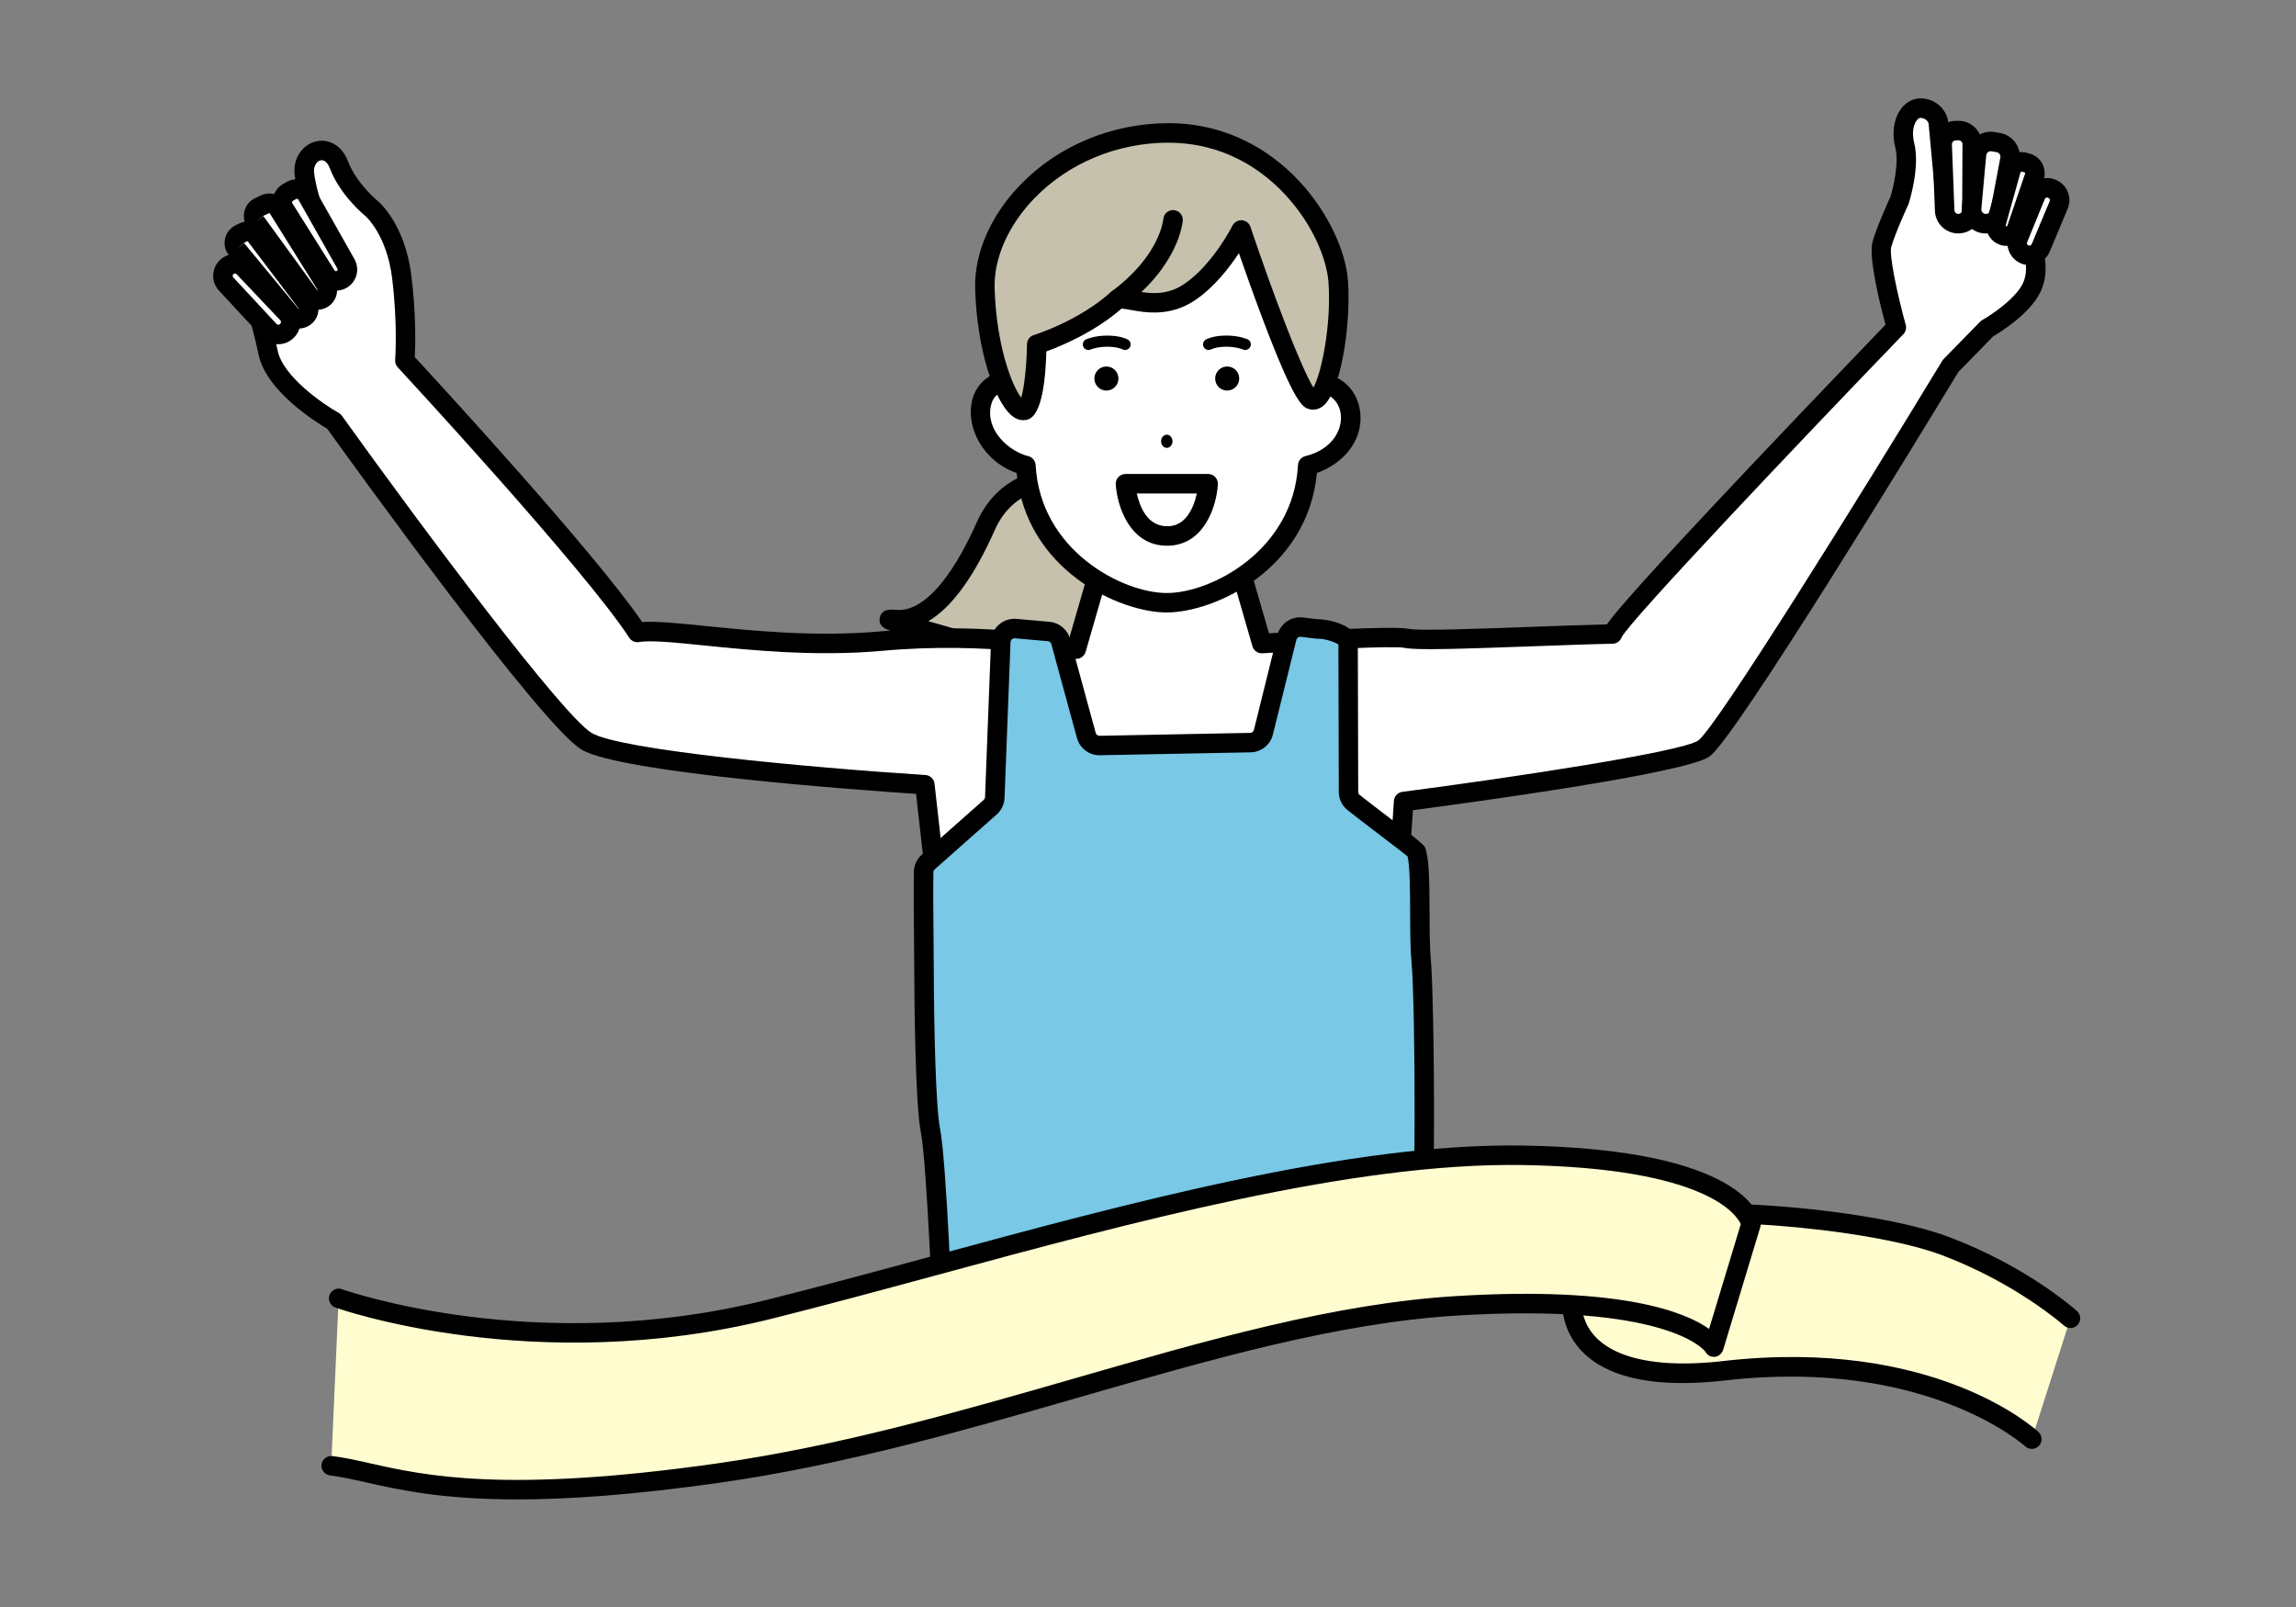 <svg width="140" height="98" viewBox="0 0 140 98" fill="none" xmlns="http://www.w3.org/2000/svg">
<rect x="0" y="0" width="140" height="98" fill="#808080" stroke="none"/>
<g clip-path="url(#clip0_164_490)">
<path d="M65.053 29.231C65.053 29.231 61.632 28.661 60.112 32.084C58.592 35.506 56.691 37.976 54.6 37.786C52.508 37.596 60.003 39.138 60.628 39.982C61.253 40.827 67.337 40.446 69.426 37.215C71.515 33.984 65.053 29.231 65.053 29.231Z" fill="#C5C1AD"/>
<path d="M62.289 40.963C61.19 40.963 60.474 40.757 60.159 40.349C59.745 39.972 56.945 39.206 55.746 38.878C55.259 38.744 54.837 38.63 54.532 38.539C54.068 38.401 53.545 38.243 53.645 37.681C53.748 37.11 54.334 37.164 54.65 37.191C56.222 37.336 57.968 35.433 59.566 31.839C60.917 28.8 63.81 28.419 65.15 28.642C65.242 28.657 65.33 28.695 65.405 28.749C65.687 28.956 72.291 33.876 69.923 37.535C68.26 40.106 64.532 40.895 62.59 40.954C62.486 40.958 62.386 40.959 62.289 40.959V40.963ZM60.149 40.336C60.149 40.336 60.151 40.339 60.153 40.341C60.153 40.341 60.151 40.337 60.149 40.336ZM61.083 39.6C61.316 39.75 62.429 39.903 64.059 39.604C65.121 39.408 67.72 38.754 68.926 36.893C69.806 35.534 68.68 33.706 67.583 32.411C66.497 31.132 65.216 30.108 64.822 29.804C64.219 29.75 61.817 29.709 60.655 32.327C59.383 35.191 58.026 37.049 56.602 37.883C59.339 38.641 60.672 39.092 61.085 39.602L61.083 39.6Z" fill="black"/>
<path d="M118.588 11.759L118.18 7.376C118.017 6.854 117.499 6.528 116.959 6.606C116.425 6.683 115.815 7.551 116.145 8.869C116.475 10.187 115.824 12.214 115.824 12.214C115.824 12.214 115.015 13.97 114.75 14.898C114.485 15.827 115.632 19.967 115.632 19.967C115.632 19.967 98.518 37.71 98.322 38.661C94.587 38.729 86.781 39.15 85.786 38.929C84.79 38.709 76.941 39.245 76.941 39.245L75.189 33.183L71.148 33.786L67.474 33.183L65.624 39.583C65.624 39.583 60.375 38.491 53.772 39.091C47.169 39.69 40.826 38.218 38.864 38.564C36.102 34.309 24.684 21.992 24.684 21.992C24.684 21.992 24.857 19.773 24.49 16.856C24.123 13.94 22.674 12.729 22.674 12.729C22.674 12.729 21.251 11.589 20.666 10.05C20.082 8.511 18.381 9.182 18.561 10.624C18.742 12.066 19.426 13.692 19.426 13.692L14.976 16.469C14.976 16.469 15.891 19.303 16.352 21.506C16.812 23.709 20.362 25.691 20.362 25.691C20.362 25.691 33.288 43.716 35.773 45.201C38.258 46.686 56.393 47.849 56.393 47.849L60.095 80.722L83.544 79.972L85.589 48.873C85.589 48.873 102.357 46.697 103.891 45.644C105.425 44.591 118.939 22.308 118.939 22.308L121.166 20.03C121.166 20.03 123.205 18.89 123.864 17.572C124.523 16.253 123.772 14.682 123.772 14.682L118.589 11.757L118.588 11.759Z" fill="white"/>
<path d="M60.093 81.32C59.792 81.32 59.536 81.094 59.502 80.792L55.857 48.413C52.529 48.191 37.847 47.137 35.467 45.715C32.99 44.236 21.597 28.436 19.953 26.146C19.297 25.761 16.233 23.857 15.769 21.631C15.322 19.484 14.419 16.683 14.41 16.656C14.327 16.396 14.429 16.112 14.662 15.968L18.694 13.45C18.468 12.839 18.101 11.736 17.972 10.7C17.833 9.583 18.511 8.81 19.251 8.626C19.938 8.455 20.812 8.765 21.222 9.842C21.74 11.205 23.034 12.258 23.046 12.268C23.121 12.331 24.689 13.671 25.08 16.785C25.38 19.18 25.328 21.096 25.292 21.777C26.751 23.356 36.272 33.702 39.157 37.935C40.035 37.873 41.341 38.005 43.057 38.178C45.895 38.465 49.785 38.86 53.718 38.501C59.188 38.005 63.686 38.641 65.203 38.902L66.903 33.02C66.987 32.731 67.274 32.549 67.571 32.598L71.152 33.186L75.1 32.598C75.395 32.554 75.675 32.736 75.759 33.021L77.377 38.623C79.377 38.491 84.979 38.144 85.913 38.352C86.494 38.481 90.366 38.338 93.478 38.224C95.151 38.163 96.737 38.104 97.979 38.077C98.511 37.319 100.305 35.235 106.619 28.552C110.307 24.65 114.017 20.791 114.97 19.8C114.628 18.53 113.916 15.657 114.18 14.736C114.436 13.838 115.151 12.261 115.27 12.002C115.442 11.453 115.802 9.939 115.571 9.015C115.355 8.151 115.462 7.313 115.863 6.715C116.123 6.328 116.493 6.075 116.877 6.02C117.71 5.901 118.498 6.397 118.749 7.201C118.761 7.242 118.77 7.282 118.775 7.323L119.154 11.397L124.066 14.169C124.173 14.229 124.258 14.32 124.311 14.431C124.346 14.505 125.179 16.282 124.399 17.843C123.737 19.17 121.939 20.274 121.537 20.51L119.415 22.68C117.066 26.551 105.783 45.073 104.23 46.14C102.734 47.168 89.829 48.923 86.153 49.407L84.14 80.017C84.12 80.323 83.872 80.563 83.566 80.573L60.117 81.324C60.117 81.324 60.103 81.324 60.098 81.324L60.093 81.32ZM15.681 16.734C15.958 17.622 16.576 19.674 16.933 21.39C17.264 22.977 19.729 24.662 20.651 25.178C20.727 25.221 20.794 25.28 20.845 25.352C26.012 32.556 34.332 43.655 36.077 44.698C37.81 45.734 49.198 46.799 56.431 47.263C56.718 47.282 56.951 47.504 56.983 47.79L60.623 80.118L82.985 79.401L84.994 48.84C85.013 48.556 85.229 48.325 85.511 48.289C91.939 47.455 102.52 45.867 103.553 45.158C104.647 44.357 113.257 30.529 118.43 22.003C118.454 21.964 118.481 21.929 118.513 21.896L120.74 19.618C120.779 19.578 120.825 19.544 120.874 19.515C121.398 19.221 122.858 18.254 123.331 17.31C123.742 16.489 123.443 15.489 123.298 15.103L118.294 12.278C118.124 12.183 118.012 12.01 117.995 11.816L117.594 7.508C117.502 7.293 117.278 7.164 117.042 7.198C117.023 7.201 116.928 7.248 116.831 7.403C116.736 7.554 116.536 7.987 116.721 8.728C117.088 10.196 116.417 12.311 116.388 12.399C116.381 12.421 116.373 12.445 116.363 12.465C116.354 12.482 115.569 14.191 115.32 15.064C115.184 15.538 115.673 17.898 116.203 19.81C116.259 20.012 116.203 20.23 116.059 20.381C109.722 26.95 99.495 37.733 98.885 38.851C98.806 39.087 98.586 39.252 98.331 39.257C97.06 39.281 95.341 39.344 93.52 39.41C89.08 39.573 86.335 39.661 85.655 39.51C84.991 39.362 79.982 39.634 76.98 39.84C76.7 39.858 76.447 39.68 76.368 39.412L74.761 33.848L71.235 34.373C71.174 34.382 71.113 34.382 71.052 34.373L67.899 33.857L66.197 39.751C66.11 40.05 65.809 40.232 65.505 40.169C65.454 40.159 60.256 39.102 53.828 39.687C49.782 40.054 45.828 39.655 42.941 39.362C41.185 39.184 39.666 39.031 38.972 39.154C38.737 39.196 38.499 39.092 38.37 38.892C35.666 34.727 24.366 22.521 24.252 22.399C24.14 22.277 24.082 22.114 24.096 21.949C24.096 21.927 24.259 19.749 23.906 16.934C23.585 14.38 22.367 13.25 22.297 13.189C22.151 13.07 20.729 11.884 20.114 10.265C19.978 9.907 19.764 9.725 19.542 9.781C19.309 9.839 19.102 10.123 19.154 10.554C19.321 11.894 19.972 13.449 19.978 13.464C20.092 13.732 19.992 14.045 19.746 14.2L15.686 16.734H15.681Z" fill="black"/>
<path d="M80.076 23.286C80.076 22.049 80.532 15.266 78.884 12.82C76.344 9.051 71.306 9.54 71.306 9.54H70.988C70.988 9.54 65.948 9.051 63.41 12.82C61.763 15.268 62.218 22.049 62.218 23.286C58.822 22.634 59.038 27.526 62.554 28.392C62.865 34.141 68.335 36.757 71.148 36.757C73.961 36.757 79.431 34.141 79.742 28.392C83.258 27.526 83.105 23.308 80.078 23.286H80.076Z" fill="white"/>
<path d="M71.147 37.351C68.272 37.351 62.565 34.778 61.991 28.844C59.925 28.12 58.911 26.075 59.261 24.478C59.46 23.573 60.188 22.634 61.607 22.628C61.607 22.611 61.607 22.593 61.607 22.576C61.537 20.244 61.372 14.779 62.916 12.486C65.544 8.582 70.53 8.901 71.014 8.944H71.279C71.763 8.903 76.749 8.584 79.377 12.486C80.921 14.779 80.758 20.242 80.687 22.576C80.685 22.635 80.683 22.691 80.681 22.746C81.91 22.973 82.788 23.872 82.936 25.117C83.15 26.928 81.828 28.304 80.301 28.842C79.728 34.774 74.019 37.349 71.145 37.349L71.147 37.351ZM61.626 23.821C60.975 23.821 60.554 24.135 60.423 24.735C60.085 26.274 61.552 27.534 62.696 27.816C62.95 27.879 63.132 28.1 63.148 28.362C63.428 33.556 68.427 36.164 71.147 36.164C73.866 36.164 78.866 33.556 79.146 28.362C79.159 28.1 79.343 27.879 79.598 27.816C81.239 27.412 81.867 26.208 81.755 25.26C81.677 24.599 81.195 23.891 80.072 23.882C79.746 23.881 79.482 23.614 79.482 23.288C79.482 23.126 79.489 22.87 79.499 22.544C79.56 20.515 79.722 15.129 78.392 13.153C76.087 9.73 71.41 10.13 71.362 10.133C71.344 10.135 71.325 10.136 71.306 10.136H70.989C70.97 10.136 70.95 10.136 70.931 10.133C70.885 10.128 66.209 9.73 63.903 13.153C62.573 15.129 62.735 20.515 62.796 22.544C62.806 22.871 62.813 23.126 62.813 23.288C62.813 23.464 62.733 23.632 62.597 23.746C62.461 23.86 62.281 23.906 62.106 23.872C61.935 23.84 61.775 23.823 61.627 23.823L61.626 23.821Z" fill="black"/>
<path d="M71.147 27.312C71.339 27.312 71.495 27.132 71.495 26.911C71.495 26.69 71.339 26.51 71.147 26.51C70.954 26.51 70.798 26.69 70.798 26.911C70.798 27.132 70.954 27.312 71.147 27.312Z" fill="black"/>
<path d="M71.157 33.279C68.868 33.279 68.114 30.83 68.034 29.535C68.024 29.372 68.082 29.211 68.194 29.092C68.306 28.973 68.462 28.905 68.627 28.905H73.667C73.83 28.905 73.987 28.973 74.099 29.092C74.211 29.211 74.269 29.371 74.26 29.534C74.187 30.83 73.445 33.281 71.155 33.281L71.157 33.279ZM69.317 30.093C69.487 30.871 69.947 32.09 71.157 32.09C71.42 32.09 72.22 32.09 72.74 30.86C72.852 30.594 72.928 30.324 72.979 30.093H69.317Z" fill="black"/>
<path d="M74.829 23.818C75.234 23.818 75.563 23.489 75.563 23.084C75.563 22.678 75.234 22.35 74.829 22.35C74.424 22.35 74.095 22.678 74.095 23.084C74.095 23.489 74.424 23.818 74.829 23.818Z" fill="black"/>
<path d="M75.93 21.344C75.884 21.344 75.837 21.334 75.791 21.314C75.789 21.314 75.397 21.144 74.775 21.144C74.153 21.144 73.856 21.302 73.853 21.304C73.688 21.389 73.482 21.326 73.396 21.161C73.309 20.996 73.368 20.794 73.532 20.704C73.577 20.678 73.997 20.463 74.775 20.463C75.553 20.463 76.051 20.682 76.071 20.692C76.243 20.768 76.319 20.971 76.241 21.142C76.185 21.268 76.061 21.343 75.932 21.343L75.93 21.344Z" fill="black"/>
<path d="M67.464 23.818C67.869 23.818 68.198 23.489 68.198 23.084C68.198 22.678 67.869 22.35 67.464 22.35C67.058 22.35 66.73 22.678 66.73 23.084C66.73 23.489 67.058 23.818 67.464 23.818Z" fill="black"/>
<path d="M66.365 21.344C66.236 21.344 66.112 21.27 66.055 21.144C65.979 20.972 66.055 20.772 66.225 20.694C66.246 20.684 66.743 20.465 67.522 20.465C68.299 20.465 68.719 20.68 68.765 20.706C68.93 20.796 68.991 21.001 68.901 21.166C68.812 21.329 68.607 21.39 68.444 21.304C68.432 21.297 68.116 21.144 67.523 21.144C66.9 21.144 66.511 21.312 66.507 21.314C66.462 21.334 66.414 21.344 66.368 21.344H66.365Z" fill="black"/>
<path d="M118.425 8.828L118.577 12.841C118.594 13.299 118.98 13.656 119.437 13.639C119.882 13.622 120.235 13.258 120.237 12.813L120.256 8.794C120.257 8.324 119.868 7.945 119.398 7.96L119.226 7.965C118.766 7.981 118.406 8.366 118.425 8.827V8.828Z" fill="white"/>
<path d="M119.407 14.235C118.646 14.235 118.012 13.631 117.983 12.864L117.83 8.852C117.815 8.47 117.951 8.106 118.211 7.826C118.471 7.546 118.824 7.386 119.206 7.373L119.378 7.368C119.767 7.356 120.139 7.498 120.417 7.77C120.698 8.042 120.851 8.407 120.849 8.798L120.83 12.817C120.827 13.583 120.224 14.207 119.458 14.234C119.441 14.234 119.422 14.234 119.405 14.234L119.407 14.235ZM119.427 8.557C119.427 8.557 119.422 8.557 119.419 8.557L119.247 8.562C119.162 8.565 119.108 8.609 119.082 8.636C119.057 8.664 119.016 8.721 119.019 8.806L119.172 12.819C119.177 12.948 119.286 13.05 119.417 13.045C119.544 13.04 119.643 12.938 119.644 12.81L119.663 8.791C119.663 8.704 119.619 8.647 119.592 8.621C119.566 8.596 119.51 8.555 119.427 8.555V8.557Z" fill="black"/>
<path d="M121.846 8.694L121.537 8.64C121.034 8.551 120.562 8.913 120.516 9.421L120.218 12.686C120.176 13.16 120.519 13.581 120.993 13.634C121.447 13.685 121.864 13.376 121.949 12.927L122.556 9.715C122.646 9.236 122.326 8.776 121.846 8.692V8.694Z" fill="white"/>
<path d="M121.09 14.237C121.037 14.237 120.983 14.234 120.929 14.229C120.139 14.14 119.556 13.427 119.627 12.635L119.925 9.37C119.962 8.963 120.169 8.587 120.494 8.337C120.818 8.088 121.236 7.986 121.639 8.055L121.948 8.11C122.339 8.178 122.678 8.395 122.903 8.72C123.129 9.046 123.212 9.44 123.139 9.829L122.532 13.041C122.401 13.738 121.783 14.237 121.088 14.237H121.09ZM121.387 9.222C121.308 9.222 121.25 9.256 121.219 9.28C121.184 9.307 121.121 9.37 121.11 9.477L120.813 12.742C120.8 12.893 120.91 13.029 121.061 13.046C121.206 13.063 121.34 12.963 121.367 12.82L121.973 9.608C121.992 9.508 121.953 9.433 121.929 9.397C121.905 9.362 121.848 9.299 121.747 9.282L121.438 9.228C121.421 9.224 121.404 9.222 121.389 9.222H121.387Z" fill="black"/>
<path d="M123.41 9.892L123.59 9.938C123.957 10.029 124.168 10.415 124.046 10.773L122.96 13.962C122.865 14.241 122.595 14.421 122.301 14.398C121.893 14.37 121.613 13.972 121.723 13.578L122.629 10.344C122.724 10.006 123.069 9.805 123.409 9.89L123.41 9.892Z" fill="white"/>
<path d="M122.349 14.995C122.32 14.995 122.289 14.995 122.26 14.991C121.887 14.964 121.549 14.774 121.333 14.468C121.117 14.162 121.051 13.78 121.153 13.418L122.058 10.184C122.24 9.532 122.897 9.149 123.555 9.314L123.735 9.36C124.071 9.443 124.358 9.666 124.525 9.97C124.691 10.274 124.722 10.636 124.61 10.963L123.524 14.152C123.353 14.658 122.877 14.993 122.349 14.993V14.995ZM123.254 10.466C123.23 10.466 123.21 10.481 123.203 10.505L122.298 13.739C122.298 13.739 122.291 13.763 122.305 13.783C122.318 13.804 122.339 13.806 122.344 13.806C122.367 13.806 122.389 13.792 122.398 13.77L123.483 10.581C123.483 10.581 123.49 10.559 123.48 10.539C123.47 10.518 123.453 10.515 123.446 10.513L123.266 10.467C123.266 10.467 123.258 10.467 123.252 10.467L123.254 10.466Z" fill="black"/>
<path d="M125.138 11.521L125.158 11.531C125.522 11.701 125.687 12.126 125.532 12.496L124.437 15.115C124.279 15.491 123.849 15.672 123.47 15.52C123.084 15.365 122.899 14.927 123.055 14.543L124.131 11.913C124.292 11.519 124.751 11.339 125.138 11.519V11.521Z" fill="white"/>
<path d="M123.741 16.167C123.577 16.167 123.41 16.136 123.249 16.072C122.914 15.937 122.653 15.681 122.512 15.35C122.371 15.018 122.369 14.652 122.505 14.319L123.58 11.689C123.718 11.351 123.993 11.081 124.333 10.948C124.672 10.816 125.058 10.828 125.389 10.982L125.41 10.992C126.064 11.298 126.357 12.059 126.079 12.725L124.983 15.345C124.769 15.856 124.266 16.167 123.741 16.167ZM124.822 12.046C124.8 12.046 124.781 12.051 124.766 12.056C124.739 12.066 124.701 12.09 124.681 12.141L123.606 14.77C123.585 14.82 123.595 14.86 123.606 14.888C123.617 14.915 123.641 14.95 123.689 14.969C123.765 15 123.854 14.962 123.886 14.886L124.981 12.267C125.014 12.192 124.98 12.105 124.905 12.069L124.885 12.059C124.863 12.049 124.84 12.044 124.82 12.044L124.822 12.046Z" fill="black"/>
<path d="M13.792 17.322L16.43 20.164C16.732 20.488 17.25 20.475 17.534 20.135L17.559 20.104C17.799 19.817 17.785 19.398 17.529 19.128L14.865 16.316C14.626 16.063 14.242 16.014 13.946 16.196C13.55 16.439 13.477 16.982 13.793 17.324L13.792 17.322Z" fill="white"/>
<path d="M16.968 20.993C16.6 20.993 16.245 20.838 15.993 20.568L13.355 17.726C13.083 17.432 12.958 17.038 13.012 16.641C13.066 16.243 13.292 15.897 13.634 15.688C14.167 15.36 14.867 15.451 15.297 15.905L17.96 18.716C18.424 19.206 18.448 19.965 18.016 20.483L17.991 20.514C17.746 20.808 17.386 20.981 17.004 20.991C16.992 20.991 16.98 20.991 16.968 20.991V20.993ZM14.226 16.918L16.865 19.759C16.9 19.799 16.944 19.805 16.972 19.805C17 19.805 17.043 19.795 17.077 19.754L17.102 19.724C17.148 19.669 17.145 19.588 17.096 19.537L14.432 16.726C14.386 16.678 14.311 16.668 14.255 16.702C14.208 16.731 14.194 16.773 14.189 16.804C14.186 16.834 14.189 16.878 14.225 16.919L14.226 16.918Z" fill="black"/>
<path d="M14.427 15.205L17.746 19.219C17.916 19.425 18.201 19.496 18.449 19.393C18.816 19.24 18.94 18.779 18.701 18.463L15.579 14.351C15.402 14.118 15.084 14.043 14.821 14.174L14.624 14.273C14.274 14.448 14.177 14.903 14.427 15.205Z" fill="white"/>
<path d="M18.213 20.036C17.863 20.036 17.524 19.883 17.289 19.598L13.97 15.584C13.736 15.3 13.644 14.93 13.72 14.568C13.797 14.208 14.029 13.906 14.359 13.741L14.556 13.642C15.074 13.384 15.703 13.53 16.052 13.991L19.175 18.103C19.402 18.402 19.475 18.781 19.379 19.145C19.282 19.508 19.027 19.797 18.68 19.941C18.529 20.004 18.371 20.035 18.215 20.035L18.213 20.036ZM14.886 14.826L18.205 18.84L18.229 18.835L15.103 14.711C15.103 14.711 15.091 14.704 15.086 14.707L14.889 14.806L14.427 15.207L14.886 14.828V14.826Z" fill="black"/>
<path d="M15.579 13.529L18.859 18.044C19.044 18.299 19.396 18.372 19.666 18.209C19.958 18.034 20.05 17.651 19.87 17.363L16.945 12.683C16.782 12.423 16.45 12.324 16.172 12.452L15.817 12.616C15.468 12.778 15.353 13.218 15.579 13.529Z" fill="white"/>
<path d="M19.35 18.892C18.978 18.892 18.614 18.716 18.378 18.394L15.098 13.879C14.886 13.586 14.816 13.218 14.906 12.868C14.998 12.518 15.237 12.231 15.565 12.078L15.92 11.913C16.469 11.658 17.126 11.854 17.447 12.368L20.373 17.048C20.546 17.325 20.599 17.651 20.522 17.967C20.446 18.285 20.25 18.552 19.97 18.718C19.775 18.835 19.561 18.892 19.348 18.892H19.35ZM16.06 13.179L19.34 17.694C19.34 17.694 19.353 17.702 19.36 17.697L19.365 17.677L16.44 12.997C16.44 12.997 16.428 12.989 16.421 12.992L16.066 13.157L15.579 13.529L16.06 13.179Z" fill="black"/>
<path d="M17.32 12.708L19.897 16.807C20.099 17.13 20.525 17.23 20.85 17.031C21.171 16.836 21.278 16.422 21.093 16.094L18.714 11.884C18.526 11.551 18.106 11.432 17.772 11.618L17.573 11.728C17.223 11.922 17.106 12.37 17.32 12.71V12.708Z" fill="white"/>
<path d="M20.491 17.726C20.06 17.726 19.639 17.512 19.394 17.123L16.817 13.024C16.629 12.725 16.571 12.357 16.659 12.013C16.747 11.67 16.977 11.376 17.286 11.205L17.485 11.094C18.101 10.755 18.886 10.975 19.233 11.59L21.611 15.8C21.956 16.41 21.757 17.172 21.159 17.538C20.95 17.665 20.719 17.726 20.49 17.726H20.491ZM17.823 12.392L20.4 16.491C20.43 16.539 20.491 16.554 20.539 16.523C20.587 16.494 20.602 16.433 20.575 16.386L18.197 12.176C18.169 12.127 18.106 12.11 18.057 12.137L17.858 12.248C17.826 12.265 17.814 12.292 17.809 12.312C17.804 12.331 17.802 12.362 17.821 12.392H17.823Z" fill="black"/>
<path d="M61.022 39.131L60.659 48.634C60.65 48.862 60.548 49.074 60.379 49.225L56.599 52.572C56.426 52.724 56.324 52.942 56.319 53.173C56.29 54.476 56.339 58.733 56.341 58.879C56.344 60.295 56.382 67.119 56.731 68.923C57.122 70.94 57.514 81.018 57.514 81.913C57.514 82.62 58.393 84.378 58.765 85.09C58.867 85.287 59.043 85.433 59.256 85.499C60.961 86.026 68.928 80.158 74.147 79.96C80.017 79.736 85.635 78.067 86.35 77.439C87.065 76.81 86.854 60.659 86.659 58.643C86.479 56.784 86.713 52.809 86.34 51.885C86.313 51.819 83.496 49.704 82.54 48.943C82.341 48.785 82.225 48.547 82.225 48.294L82.202 39.174C82.118 38.669 80.911 38.357 80.399 38.358C80.357 38.358 80.316 38.358 80.274 38.353L79.377 38.245C78.961 38.194 78.572 38.462 78.47 38.87L77.036 44.656C76.946 45.021 76.621 45.279 76.244 45.288L67.056 45.466C66.676 45.473 66.338 45.221 66.237 44.854L64.673 39.123C64.581 38.787 64.291 38.544 63.944 38.513L61.926 38.335C61.452 38.292 61.041 38.656 61.022 39.131Z" fill="#78C8E6"/>
<path d="M59.504 86.124C59.347 86.124 59.208 86.106 59.079 86.065C58.714 85.953 58.413 85.703 58.236 85.363C57.362 83.688 56.918 82.526 56.918 81.911C56.918 80.923 56.526 70.989 56.147 69.035C55.795 67.221 55.751 60.803 55.746 58.88C55.746 58.86 55.746 58.765 55.743 58.61C55.714 55.746 55.707 53.912 55.724 53.159C55.733 52.765 55.907 52.388 56.205 52.125L59.984 48.778C60.032 48.736 60.061 48.675 60.064 48.61L60.428 39.108C60.443 38.719 60.618 38.35 60.91 38.092C61.202 37.835 61.591 37.708 61.979 37.742L63.997 37.92C64.588 37.973 65.091 38.392 65.247 38.965L66.811 44.696C66.84 44.802 66.935 44.876 67.044 44.871L76.232 44.693C76.339 44.691 76.431 44.617 76.458 44.513L77.892 38.727C78.065 38.029 78.735 37.569 79.446 37.655L80.342 37.764C80.359 37.766 80.376 37.764 80.394 37.764H80.398C80.958 37.764 82.621 38.085 82.786 39.077C82.791 39.109 82.794 39.14 82.794 39.172L82.818 48.292C82.818 48.365 82.851 48.432 82.908 48.478C83.33 48.814 84.116 49.414 84.875 49.993C86.168 50.979 86.838 51.535 86.888 51.661C87.136 52.273 87.16 53.587 87.169 55.68C87.174 56.75 87.179 57.858 87.249 58.585C87.349 59.616 87.451 64.102 87.439 68.561C87.415 77.293 87.024 77.634 86.741 77.884C85.825 78.687 80.024 80.328 74.167 80.552C71.323 80.661 67.528 82.579 64.479 84.12C61.97 85.389 60.46 86.124 59.502 86.124H59.504ZM61.617 39.154L61.253 48.656C61.238 49.043 61.063 49.412 60.774 49.668L56.995 53.015C56.945 53.059 56.916 53.12 56.915 53.185C56.898 53.925 56.905 55.746 56.934 58.597C56.934 58.757 56.937 58.855 56.937 58.875C56.947 62.606 57.052 67.445 57.317 68.808C57.723 70.9 58.111 80.975 58.111 81.911C58.111 82.227 58.476 83.247 59.293 84.813C59.322 84.869 59.371 84.91 59.432 84.928C59.938 85.083 62.254 83.912 63.947 83.056C67.1 81.463 71.022 79.481 74.126 79.362C79.954 79.139 85.098 77.534 85.893 77.036C86.397 75.443 86.302 61.094 86.07 58.697C85.993 57.916 85.988 56.781 85.985 55.684C85.98 54.389 85.973 52.801 85.828 52.223C85.552 52.001 84.789 51.418 84.159 50.937C83.394 50.353 82.604 49.75 82.173 49.407C81.831 49.135 81.634 48.729 81.634 48.294L81.611 39.31C81.417 39.148 80.771 38.951 80.404 38.951C80.401 38.951 80.398 38.951 80.394 38.951C80.34 38.951 80.275 38.951 80.204 38.941L79.307 38.832C79.188 38.819 79.078 38.895 79.049 39.011L77.615 44.797C77.461 45.422 76.903 45.867 76.26 45.879L67.071 46.057C66.422 46.072 65.84 45.637 65.668 45.007L64.104 39.276C64.078 39.181 63.995 39.111 63.897 39.102L61.878 38.924C61.792 38.917 61.729 38.958 61.702 38.982C61.673 39.007 61.625 39.062 61.622 39.15L61.617 39.154Z" fill="black"/>
<path d="M123.891 87.763C123.891 87.763 117.847 82.131 105.124 83.591C92.401 85.052 95.326 75.682 98.861 74.505C102.394 73.328 113.879 74.211 118.591 75.978C123.303 77.745 126.247 80.394 126.247 80.394" fill="#FFFDD0"/>
<path d="M123.889 88.358C123.745 88.358 123.599 88.305 123.485 88.2C123.425 88.146 117.454 82.776 105.19 84.183C97.561 85.059 95.747 82.137 95.344 80.318C95.074 79.097 95.312 77.673 95.998 76.411C96.664 75.186 97.639 74.286 98.672 73.941C102.275 72.74 113.938 73.598 118.8 75.421C123.563 77.206 126.522 79.841 126.646 79.953C126.891 80.172 126.909 80.549 126.69 80.792C126.471 81.037 126.094 81.055 125.851 80.836C125.822 80.811 122.924 78.237 118.384 76.533C113.792 74.811 102.409 73.948 99.049 75.069C97.252 75.669 96.131 78.359 96.508 80.062C97.046 82.493 100.162 83.563 105.057 83.002C117.905 81.528 124.044 87.093 124.299 87.33C124.538 87.555 124.552 87.93 124.327 88.171C124.21 88.297 124.052 88.36 123.893 88.36L123.889 88.358Z" fill="black"/>
<path d="M20.649 79.177C20.649 79.177 32.425 83.464 46.928 79.837C61.432 76.211 79.467 70.243 92.815 70.452C106.164 70.661 106.768 74.644 106.768 74.644L104.502 82.132C104.502 82.132 102.618 78.794 88.852 79.63C75.086 80.466 60 87.532 43.765 89.838C27.531 92.143 23.823 89.838 20.196 89.384" fill="#FFFDD0"/>
<path d="M31.529 91.439C26.939 91.439 24.327 90.852 22.326 90.402C21.514 90.218 20.812 90.06 20.123 89.975C19.797 89.934 19.566 89.637 19.606 89.311C19.647 88.985 19.944 88.756 20.27 88.795C21.016 88.888 21.745 89.051 22.587 89.241C25.846 89.975 30.77 91.083 43.684 89.25C51.195 88.183 58.467 86.089 65.498 84.064C73.671 81.709 81.391 79.487 88.818 79.037C98.839 78.429 102.747 80.001 104.213 81.04L106.146 74.651C105.883 74.069 104.023 71.222 92.808 71.047C82.487 70.887 68.994 74.541 57.093 77.767C53.585 78.718 50.273 79.615 47.074 80.415C32.562 84.043 20.568 79.78 20.447 79.736C20.138 79.623 19.98 79.282 20.092 78.974C20.204 78.665 20.546 78.507 20.853 78.619C20.97 78.662 32.64 82.798 46.785 79.263C49.974 78.466 53.281 77.57 56.782 76.62C68.758 73.374 82.331 69.694 92.827 69.859C106.291 70.07 107.288 74.097 107.358 74.556C107.371 74.643 107.364 74.733 107.339 74.818L105.073 82.306C105.002 82.54 104.803 82.725 104.558 82.744C104.317 82.761 104.098 82.65 103.991 82.435C103.862 82.263 101.526 79.459 88.891 80.223C81.595 80.665 73.936 82.871 65.828 85.205C58.756 87.242 51.445 89.347 43.852 90.425C38.581 91.174 34.611 91.439 31.531 91.439H31.529Z" fill="black"/>
<path d="M79.99 24.377C80.902 24.637 81.816 20.363 81.603 17.193C81.391 14.023 77.8 8.105 71.248 8.105C64.696 8.105 59.925 13.17 60.054 17.601C60.183 22.031 61.639 25.061 62.4 25.027C63.161 24.993 63.218 20.996 63.218 20.996C63.218 20.996 66.02 20.154 68.133 18.253C68.766 18.042 70.615 19.095 72.517 17.826C74.42 16.558 75.687 14.023 75.687 14.023C75.687 14.023 79.078 24.115 79.99 24.377Z" fill="#C5C1AD"/>
<path d="M62.386 25.623C62.119 25.623 61.858 25.506 61.608 25.273C60.65 24.383 59.571 21.399 59.461 17.619C59.396 15.452 60.409 13.129 62.235 11.249C64.54 8.874 67.827 7.512 71.248 7.512C78.109 7.512 81.965 13.693 82.196 17.154C82.38 19.894 81.745 23.894 80.681 24.754C80.421 24.963 80.119 25.032 79.825 24.949C79.443 24.84 78.967 24.704 76.939 19.313C76.395 17.865 75.882 16.42 75.543 15.438C74.958 16.328 74.022 17.539 72.847 18.322C71.335 19.33 69.832 19.061 68.933 18.9C68.754 18.868 68.523 18.827 68.389 18.818C66.696 20.29 64.664 21.118 63.803 21.428C63.686 25.566 62.775 25.606 62.425 25.622C62.412 25.622 62.398 25.622 62.384 25.622L62.386 25.623ZM71.248 8.701C68.145 8.701 65.17 9.931 63.088 12.076C61.484 13.729 60.594 15.735 60.648 17.583C60.75 21.067 61.705 23.534 62.271 24.254C62.451 23.66 62.603 22.308 62.622 20.989C62.626 20.729 62.797 20.503 63.045 20.429C63.072 20.42 65.749 19.598 67.734 17.813C67.795 17.758 67.866 17.716 67.942 17.69C68.282 17.577 68.661 17.645 69.14 17.731C70 17.886 71.072 18.076 72.184 17.335C73.929 16.174 75.14 13.783 75.152 13.76C75.259 13.546 75.486 13.416 75.726 13.434C75.966 13.45 76.171 13.61 76.248 13.838C77.635 17.967 79.354 22.483 80.087 23.633C80.561 22.802 81.184 19.89 81.007 17.237C80.924 15.982 80.182 13.824 78.364 11.869C77.022 10.425 74.697 8.704 71.245 8.704L71.248 8.701Z" fill="black"/>
<path d="M71.527 13.403C71.527 13.403 71.35 15.875 68.133 18.253Z" fill="white"/>
<path d="M68.133 18.847C67.951 18.847 67.771 18.764 67.654 18.606C67.459 18.343 67.515 17.969 67.778 17.775C70.703 15.613 70.924 13.447 70.933 13.357C70.962 13.031 71.245 12.788 71.573 12.813C71.899 12.839 72.142 13.121 72.12 13.445C72.112 13.557 71.886 16.219 68.487 18.732C68.379 18.81 68.257 18.849 68.133 18.849V18.847Z" fill="black"/>
</g>
<defs>
<clipPath id="clip0_164_490">
<rect width="113.84" height="85.439" fill="white" transform="translate(13 6)"/>
</clipPath>
</defs>
</svg>
